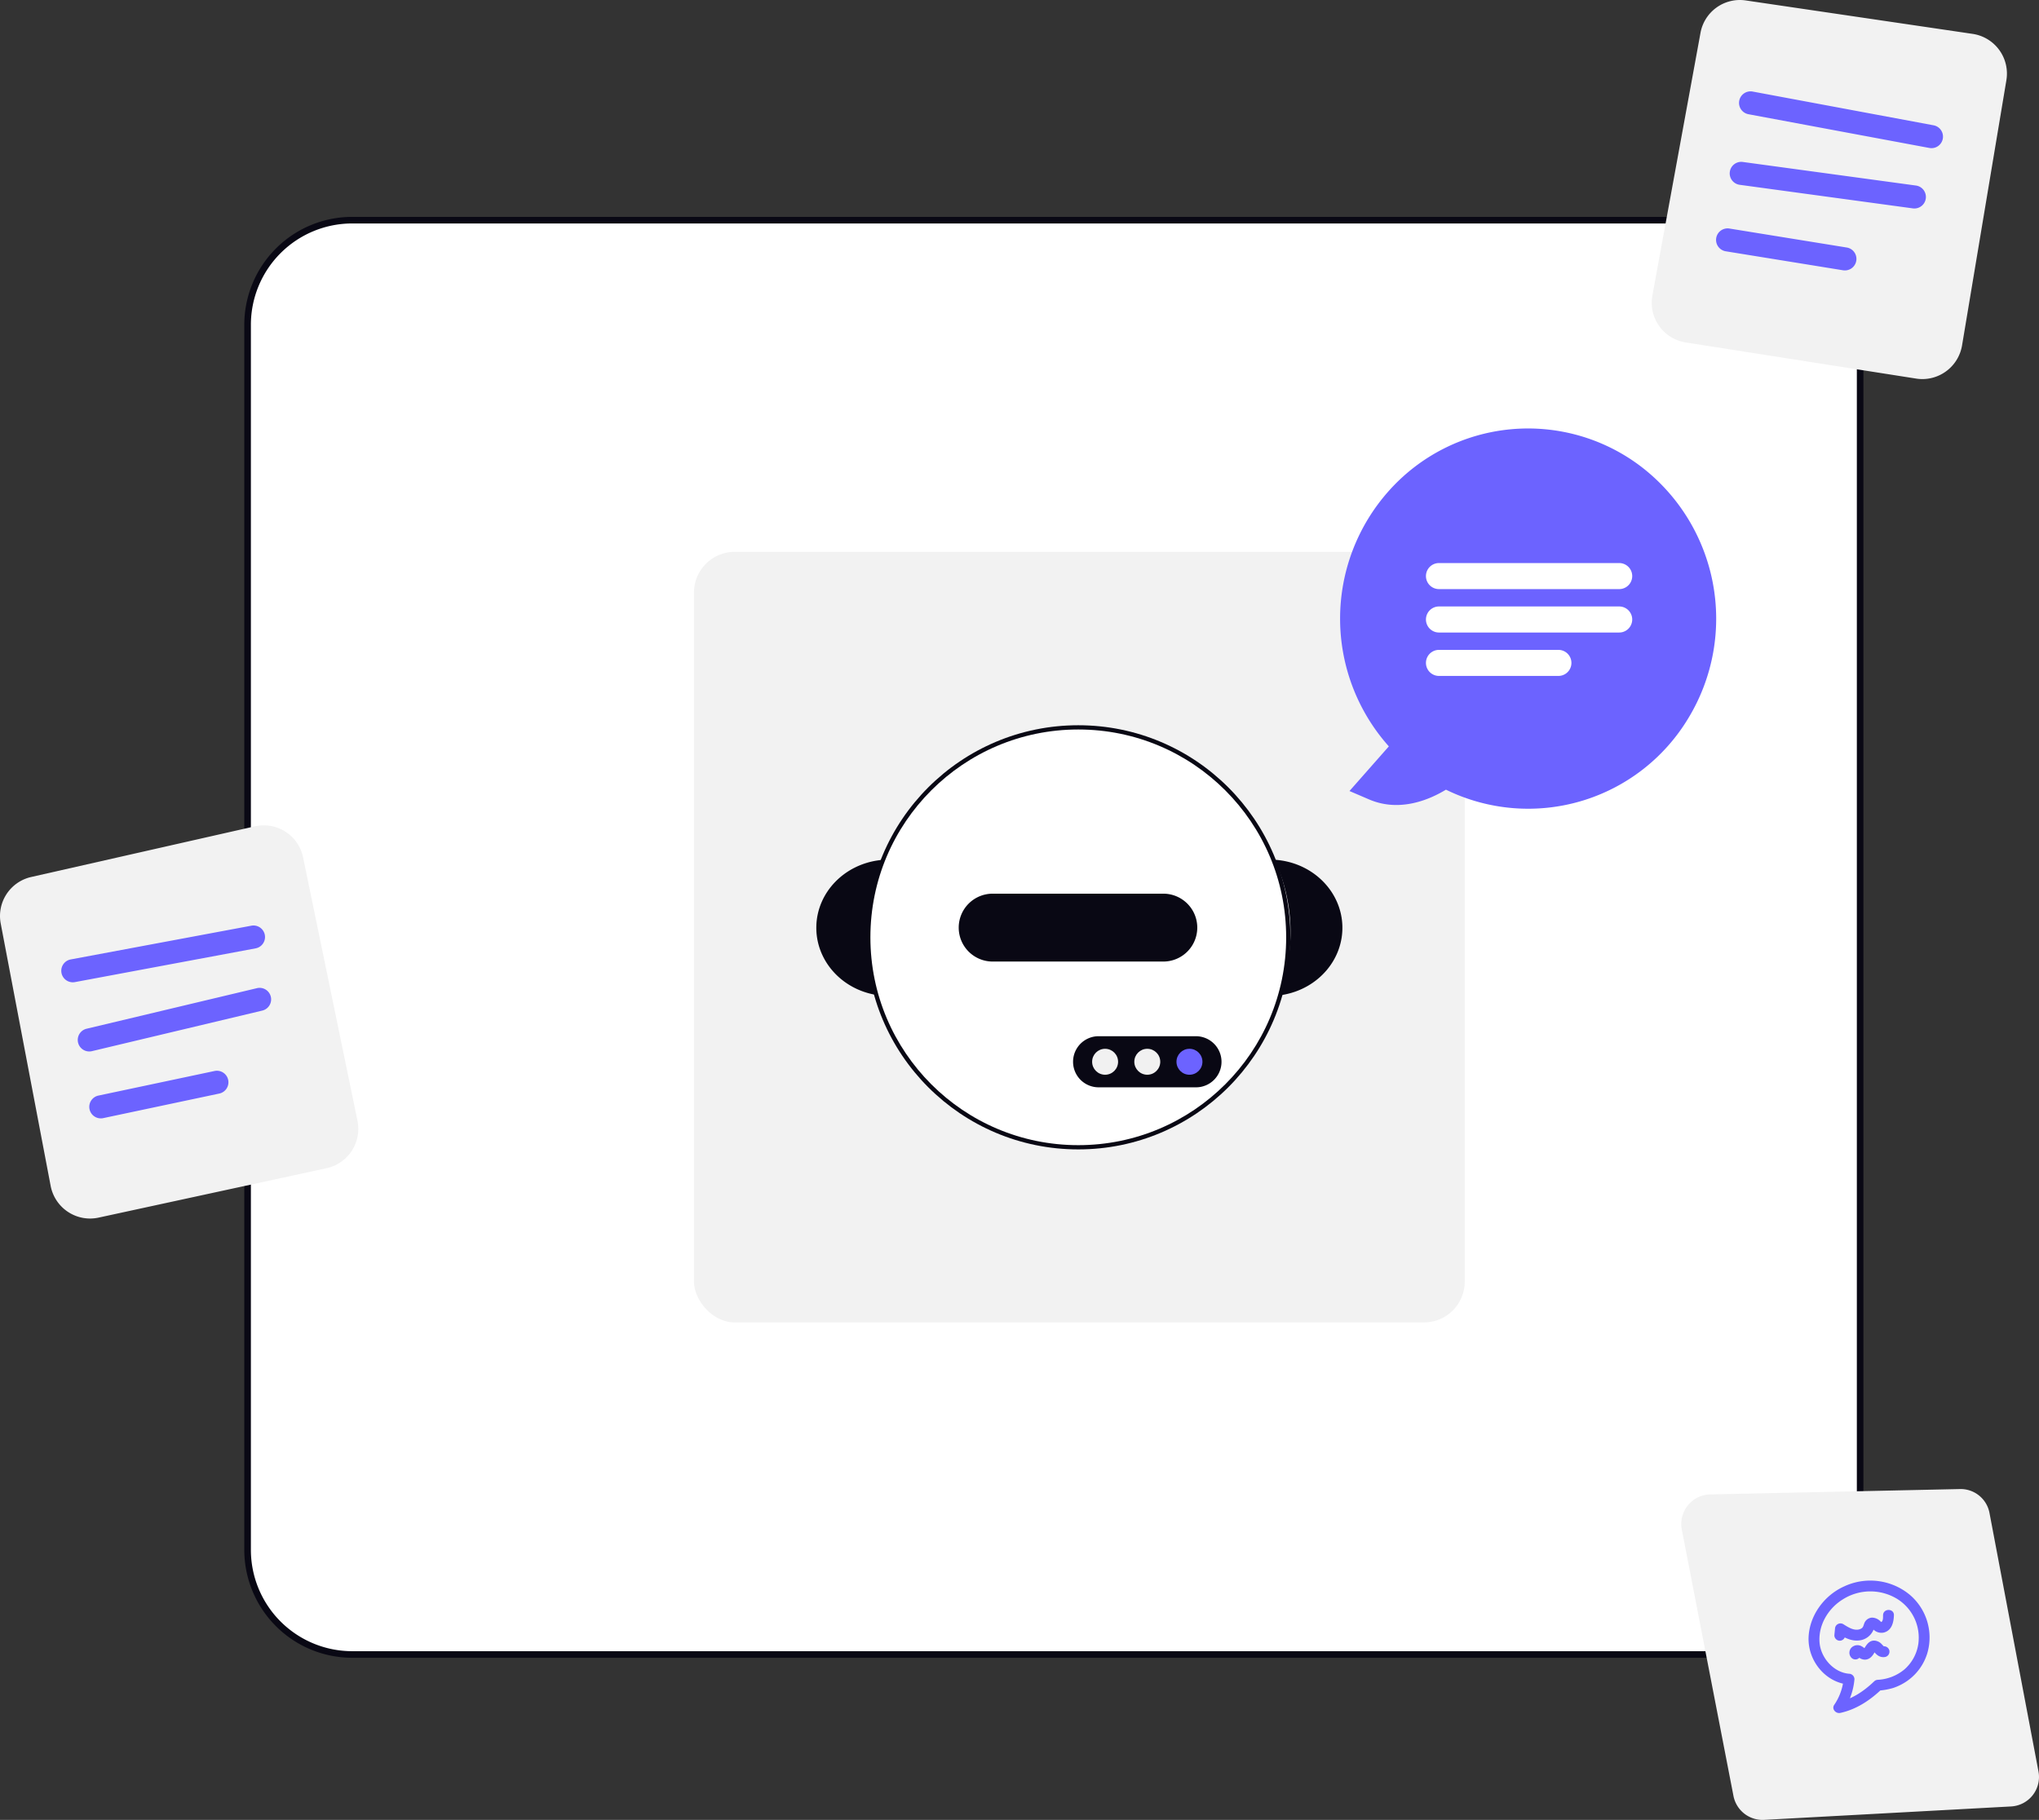 <svg xmlns="http://www.w3.org/2000/svg" width="800.004" height="714.21" viewBox="0 0 800.004 714.21" xmlns:xlink="http://www.w3.org/1999/xlink" role="img" artist="Katerina Limpitsouni" source="https://undraw.co/"><rect x="0" y="0" width="800.004" height="714.21" fill="#333333" stroke="none"/><g transform="translate(-560 -183)"><path d="M636.792,734.1H86.15a41.067,41.067,0,0,1-41.019-41.021V212.236A41.067,41.067,0,0,1,86.15,171.217H636.792a41.067,41.067,0,0,1,41.021,41.019V693.082A41.067,41.067,0,0,1,636.792,734.1Z" transform="translate(612.014 98.186)" fill="#fff"/><rect width="302.419" height="302.419" rx="16" transform="translate(832.276 399.557)" fill="#f2f2f2"/><path d="M636.567,735.17H85.925a42.36,42.36,0,0,1-42.312-42.313V212.011A42.36,42.36,0,0,1,85.925,169.7H636.567a42.36,42.36,0,0,1,42.313,42.312V692.857a42.361,42.361,0,0,1-42.313,42.313ZM85.925,172.285A39.772,39.772,0,0,0,46.2,212.011V692.857a39.773,39.773,0,0,0,39.727,39.729H636.567a39.774,39.774,0,0,0,39.73-39.729V212.011a39.773,39.773,0,0,0-39.728-39.727Z" transform="translate(612.238 98.41)" fill="#090814"/><g transform="translate(560 506.899)"><path d="M35.521,589.284a15.77,15.77,0,0,1-15.438-12.817L.5,473.547a15.694,15.694,0,0,1,12-18.31l87.719-19.869a15.754,15.754,0,0,1,18.912,12.182l21.341,103.388a15.806,15.806,0,0,1-12.092,18.584L38.9,588.92a15.928,15.928,0,0,1-3.376.365Z" transform="translate(-0.211 -434.978)" fill="#f2f2f2"/><path d="M32.96,503.407a4.524,4.524,0,0,1-.825-8.972l70.916-13.249a4.524,4.524,0,0,1,1.661,8.894L33.8,503.329a4.5,4.5,0,0,1-.836.078Z" transform="translate(-4.392 -441.811)" fill="#6c63ff"/><path d="M40.548,534.809a4.524,4.524,0,0,1-1.044-8.926l66.756-15.9a4.524,4.524,0,1,1,2.1,8.8L41.6,534.684a4.567,4.567,0,0,1-1.051.124Z" transform="translate(-5.516 -446.07)" fill="#6c63ff"/><path d="M45.857,566.724a4.524,4.524,0,0,1-.933-8.95l45.543-9.644a4.523,4.523,0,1,1,1.874,8.85L46.8,566.624a4.56,4.56,0,0,1-.943.1Z" transform="translate(-6.303 -451.723)" fill="#6c63ff"/></g><path d="M798.03,218.558a15.775,15.775,0,0,1-2.434-.191l-90.452-14.191a15.76,15.76,0,0,1-13.056-18.4l18.87-103.056a15.706,15.706,0,0,1,17.8-12.75l88.979,13.119a15.76,15.76,0,0,1,13.242,18.182L813.577,205.4A15.817,15.817,0,0,1,798.03,218.558Z" transform="translate(516.228 113.208)" fill="#f2f2f2"/><path d="M807.55,134.169a4.481,4.481,0,0,1-.833-.078l-70.922-13.229a4.524,4.524,0,1,1,1.659-8.894L808.374,125.2a4.524,4.524,0,0,1-.825,8.972Z" transform="translate(510.263 106.973)" fill="#6c63ff"/><path d="M800.2,162.651a4.449,4.449,0,0,1-.618-.042l-68-9.26a4.524,4.524,0,0,1,1.222-8.964l68,9.26a4.524,4.524,0,0,1-.6,9.006Z" transform="translate(510.918 102.166)" fill="#6c63ff"/><path d="M771.994,191.5a4.617,4.617,0,0,1-.728-.06L725.31,184a4.524,4.524,0,1,1,1.448-8.931l45.956,7.437A4.524,4.524,0,0,1,772,191.5Z" transform="translate(511.831 97.624)" fill="#6c63ff"/><g transform="translate(1085.785 351.147)"><path d="M892.5,355.374c-6.55,3.974-18.219,8.952-30.144,3.836l-7.709-3.308,15.447-17.517a75.267,75.267,0,0,1,.1-100.383,73.171,73.171,0,0,1,98.794-9.466,75.191,75.191,0,0,1,18.733,98.579A73.318,73.318,0,0,1,892.5,355.374Z" transform="translate(-850.963 -213.622)" fill="#6c63ff"/><g transform="translate(33.689 52.818)"><path d="M5.111,0H75.818a5.111,5.111,0,1,1,0,10.223H5.111A5.111,5.111,0,0,1,5.111,0Z" transform="translate(0 0)" fill="#fff"/><path d="M5.111,0H75.818a5.111,5.111,0,1,1,0,10.223H5.111A5.111,5.111,0,0,1,5.111,0Z" transform="translate(0 17.038)" fill="#fff"/><path d="M5.111,0H51.965a5.111,5.111,0,1,1,0,10.223H5.111A5.111,5.111,0,0,1,5.111,0Z" transform="translate(0 34.075)" fill="#fff"/></g></g><g transform="translate(-722.805 76.855)"><path d="M715.395,371.522c-.688.042-1.375.1-2.054.2-13.8,1.8-24.2,12.709-24.569,25.789s9.385,24.5,23.067,26.985c.679.119,1.357.221,2.044.3A67.315,67.315,0,0,1,715.395,371.522Z" transform="translate(914.324 72.024)" fill="#090814"/><circle cx="83.229" cy="83.229" r="83.229" transform="translate(1622.642 390.761)" fill="#090814"/><circle cx="81.564" cy="81.564" r="81.564" transform="translate(1624.307 392.426)" fill="#fff"/><path d="M688.762,371.522c.688.042,1.375.1,2.054.2,13.8,1.8,24.2,12.709,24.57,25.789S706,422,692.317,424.491c-.678.119-1.357.221-2.044.3A67.315,67.315,0,0,0,688.762,371.522Z" transform="translate(1094.099 72.024)" fill="#090814"/><path d="M795.29,379.647H728.326a13.317,13.317,0,1,0,0,26.633H795.29a13.317,13.317,0,0,0,0-26.633Z" transform="translate(944.064 77.216)" fill="#090814"/><g transform="translate(1703.823 512.796)"><path d="M812.8,480.485a10.1,10.1,0,0,0-5.826-1.874H768.79a10.029,10.029,0,1,0,0,20.059h38.186a9.915,9.915,0,0,0,2.029-.2,11.016,11.016,0,0,0,1.942-.612,10.026,10.026,0,0,0,1.854-17.37Z" transform="translate(-758.761 -478.611)" fill="#090814"/><circle cx="5.092" cy="5.092" r="5.092" transform="translate(7.48 4.938)" fill="#f1f1f1"/><circle cx="5.092" cy="5.092" r="5.092" transform="translate(24.028 4.938)" fill="#f1f1f1"/><circle cx="5.092" cy="5.092" r="5.092" transform="translate(40.576 4.938)" fill="#6c63ff"/></g></g><g transform="translate(1219.648 767.361)"><path d="M31.861,129.844a11.633,11.633,0,0,1-11.373-9.378L.213,15.892A11.586,11.586,0,0,1,11.336,2.109L109.311,0A11.509,11.509,0,0,1,120.94,9.423l19.216,101.414A11.586,11.586,0,0,1,129.4,124.56l-96.914,5.266c-.21.011-.419.018-.626.018Z" transform="translate(-0.002 0.005)" fill="#f2f2f2"/><g transform="matrix(0.966, -0.259, 0.259, 0.966, 45.045, 42.921)"><path d="M21.136,39.382c-4.969,2.73-10.307,4.528-16.034,4.25l1.506,3.636a26.105,26.105,0,0,0,7.3-10.715,2.168,2.168,0,0,0-1.487-2.62C6.683,31.879,3.342,25.02,4.4,19.161,5.623,12.377,11.179,7.018,17.671,5.1a20.2,20.2,0,0,1,20.591,5.37,17.9,17.9,0,0,1,3.452,19.153,16.449,16.449,0,0,1-7.98,8.344,17.791,17.791,0,0,1-10.958,1.2,2.194,2.194,0,0,0-2.62,1.487,2.147,2.147,0,0,0,1.487,2.62,26.835,26.835,0,0,0,5.928.536,21.077,21.077,0,0,0,6.58-1.409,20.558,20.558,0,0,0,9.977-8.25A21.968,21.968,0,0,0,43.3,9.963,24.268,24.268,0,0,0,19.356.349C10.988,1.728,3.387,7.752.81,15.935-1.944,24.674,2.516,34.9,11.291,38.041L9.8,35.421A21.7,21.7,0,0,1,3.6,44.256c-1.45,1.3-.231,3.551,1.506,3.636,6.456.313,12.586-1.757,18.184-4.832,2.4-1.32.256-5-2.15-3.678Z" transform="translate(0 0)" fill="#6c63ff"/><path d="M4.209,5.3l.9-2.4-3.56.94C3.395,5.781,5.487,7.86,8.2,8.486A6.88,6.88,0,0,0,15.36,6.23c.124-.166.717-1.037.723-1.033l-.908.226q-.428-.284-.008.082A5.7,5.7,0,0,0,15.506,6a4.467,4.467,0,0,0,3.657,2.164c3.2,0,4.737-2.87,5.536-5.534.789-2.631-3.321-3.756-4.107-1.132-.213.71-.426,1.877-1.11,2.31-.392.248-.346-.042-.621-.427a4.656,4.656,0,0,0-2.82-2.1A3.446,3.446,0,0,0,12.571,2.8c-.455.611-.683,1.2-1.383,1.485a3.431,3.431,0,0,1-1.722.125C7.437,4.048,5.9,2.237,4.56.822A2.155,2.155,0,0,0,1,1.762l-.9,2.4a2.148,2.148,0,0,0,1.487,2.62A2.176,2.176,0,0,0,4.209,5.3h0Z" transform="translate(10.664 13.688)" fill="#6c63ff"/><path d="M4.1,2.234a1.419,1.419,0,0,1-.433,1.861,1.24,1.24,0,0,1-1.172.017c.385.2-.19-.267.1.077q.121.124.231.258-.2-.272-.073-.1c.2.079.408.54.577.741a4.139,4.139,0,0,0,.322.346,3.9,3.9,0,0,0,1.582.944c1.658.449,3.033-.374,4.18-1.491.184-.18.365-.363.556-.536q.064-.059.13-.116.255-.212-.167.122a2.784,2.784,0,0,1,.272-.176c.282-.24-.462.146-.13.055q.327-.075-.267.026.333,0-.252-.053l.142.036a.826.826,0,0,1-.448-.27,1.518,1.518,0,0,1,.157.15q.157.172-.1-.144c.221.138.41.7.526.93a5.782,5.782,0,0,0,.479.785,3.854,3.854,0,0,0,3.047,1.751,2.146,2.146,0,0,0,2.13-2.13,2.175,2.175,0,0,0-2.13-2.13.964.964,0,0,1,.526.166q-.291-.175.077.091a2.3,2.3,0,0,1-.209-.212q.258.35.057.062c-.2-.355-.38-.721-.582-1.074A4.2,4.2,0,0,0,10.686.1C8.821-.37,7.47.869,6.229,2.041a3.615,3.615,0,0,0-.347.31q.428-.321.164-.132-.089.061-.182.113c-.266.223.481-.148.13-.053q-.327.076.267-.025-.333,0,.251.055-.341-.1.085.056-.29-.189.065.059c-.086,0-.379-.4-.422-.469Q6.5,2.3,6.278,2L5.945,1.57a4.651,4.651,0,0,0-.463-.512A3.353,3.353,0,0,0,1.515.417,2.869,2.869,0,0,0,.42,4.384a2.174,2.174,0,0,0,2.914.764A2.156,2.156,0,0,0,4.1,2.234h0Z" transform="translate(14.565 23.809)" fill="#6c63ff"/></g></g></g></svg>